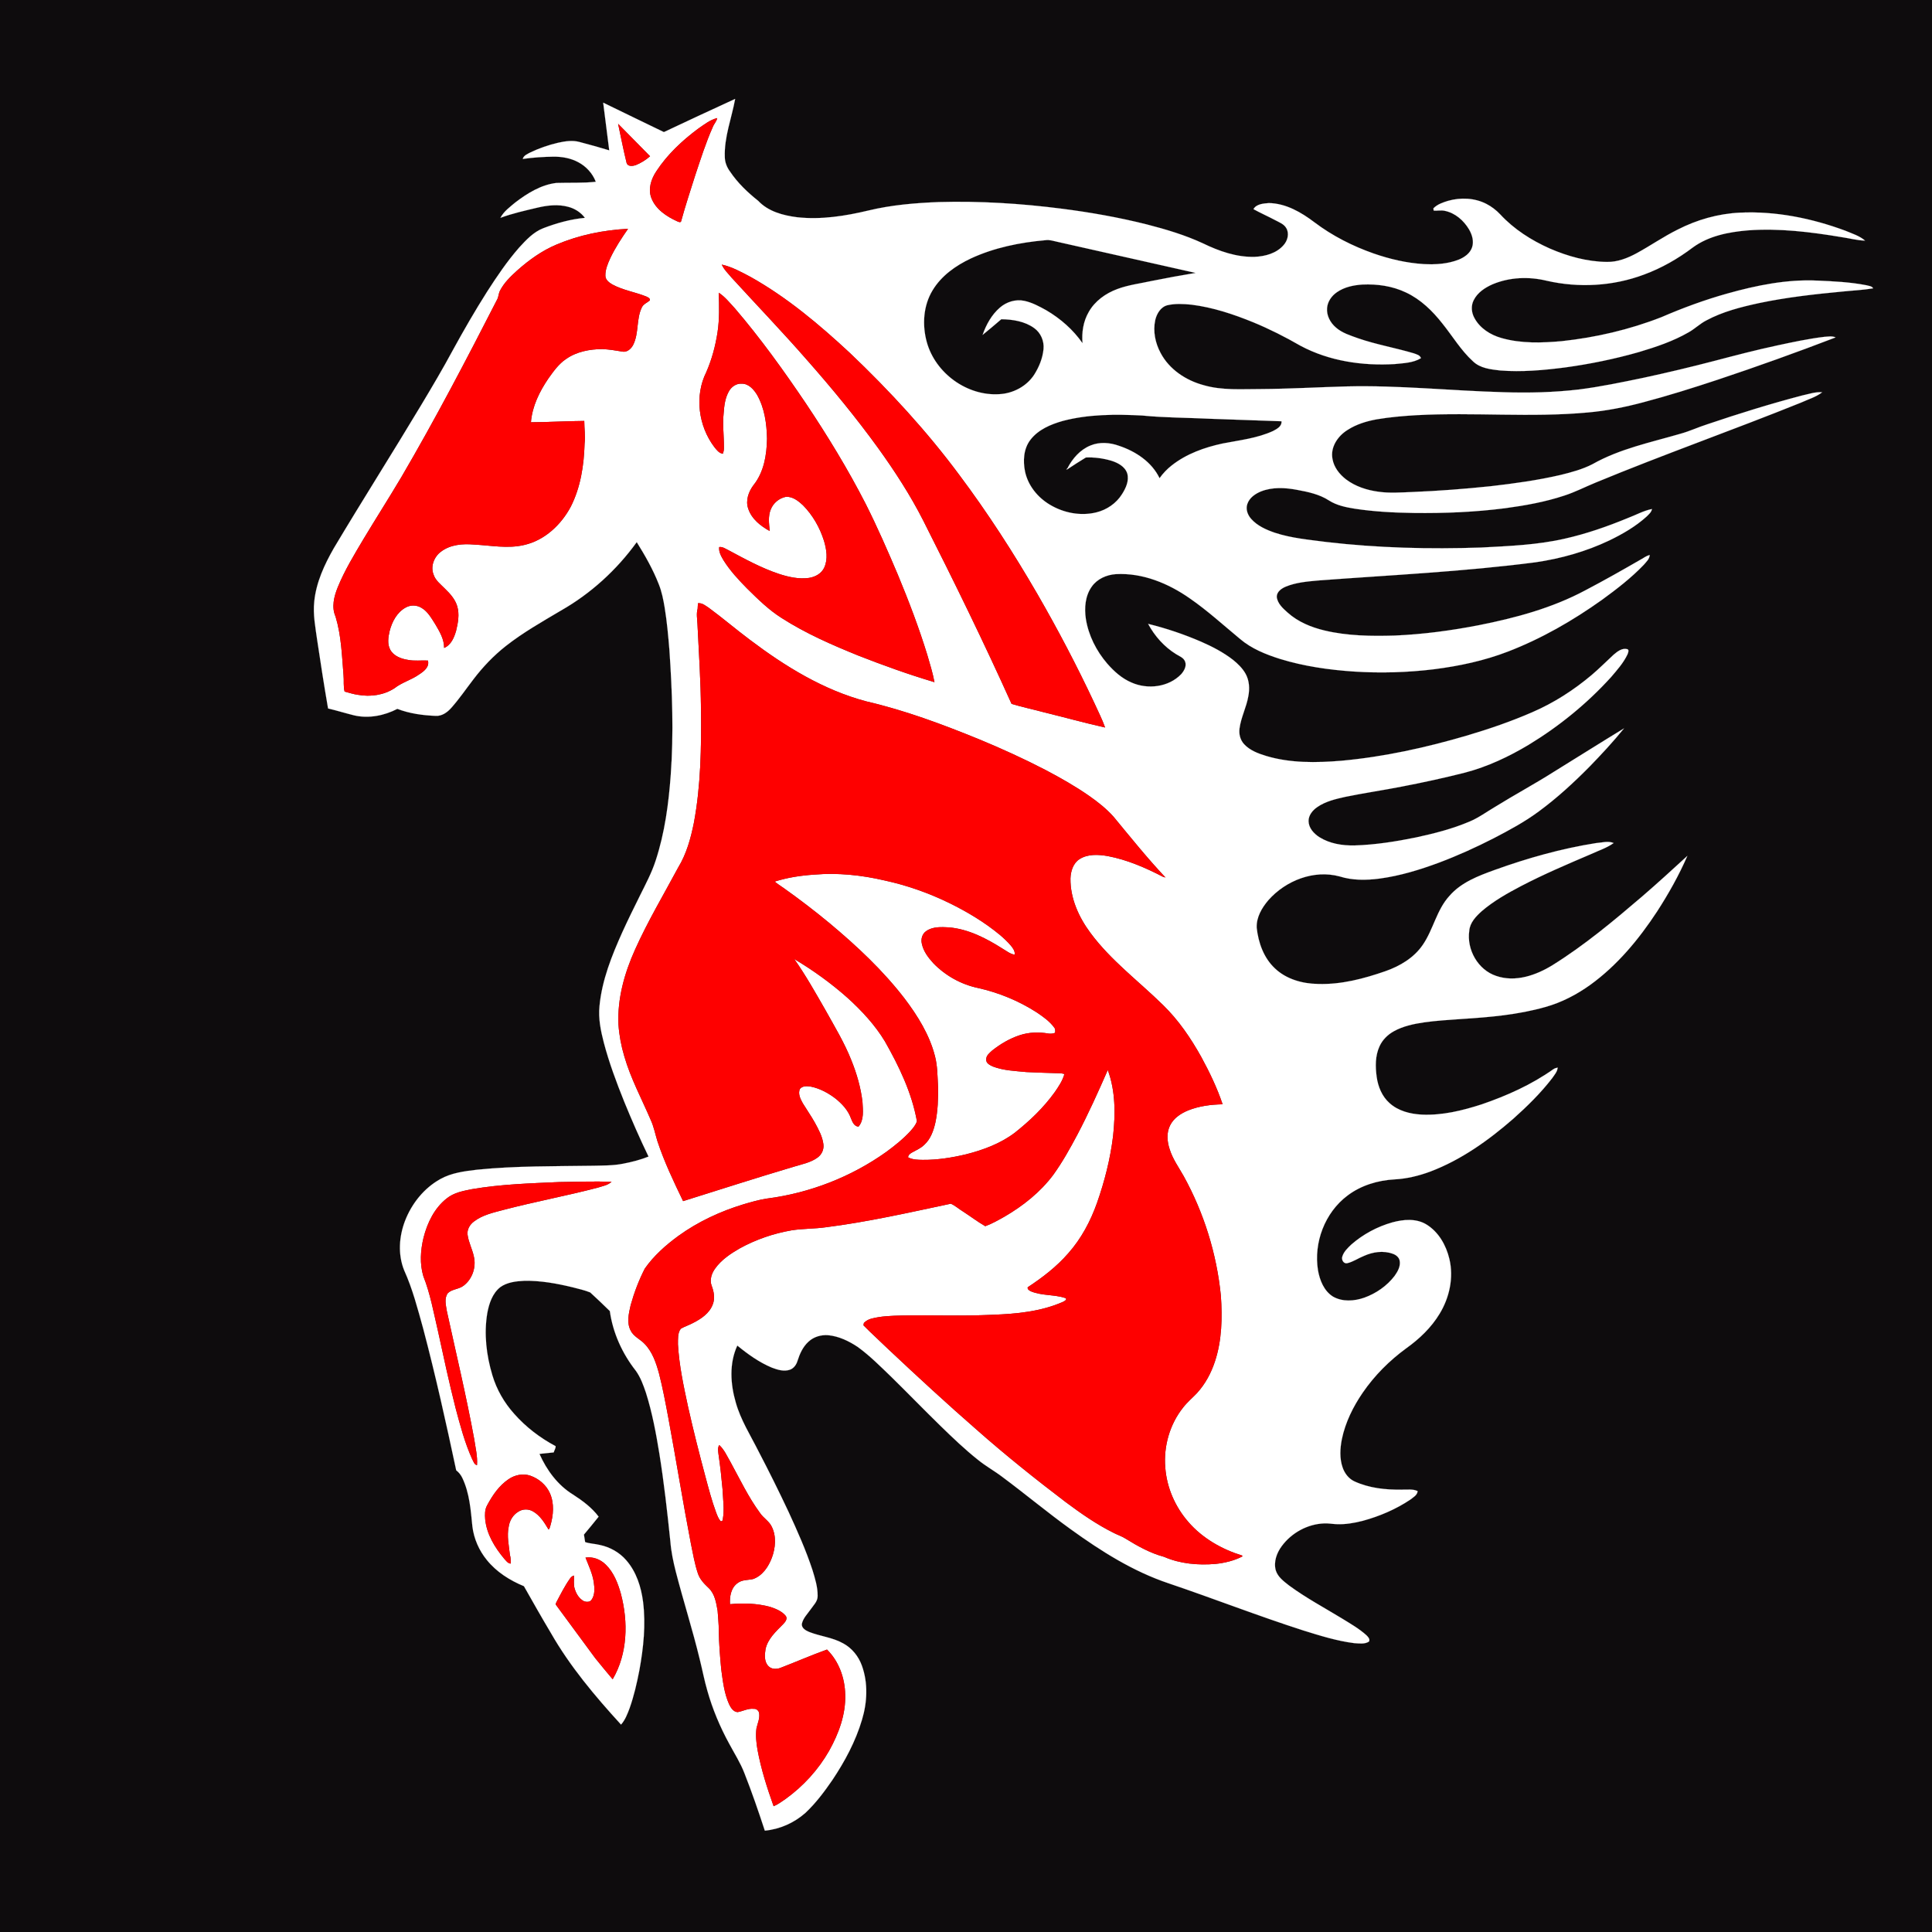 <?xml version="1.0" encoding="utf-8"?>
<!DOCTYPE svg PUBLIC "-//W3C//DTD SVG 1.1//EN" "http://www.w3.org/Graphics/SVG/1.1/DTD/svg11.dtd">
<svg version="1.1" id="Layer_1" xmlns="http://www.w3.org/2000/svg" xmlns:xlink="http://www.w3.org/1999/xlink" x="0px" y="0px"
	 viewBox="0 0 1920 1920" enable-background="new 0 0 1920 1920" xml:space="preserve">
<rect x="0" y="0" width="1920" height="1920" fill="#333333" stroke="none"/>
<rect fill="#0E0C0D" stroke="#0E0C0D" stroke-width="0.094" width="1920" height="1920"/>
<g id="_x23_ffffffff">
	<path fill="#FFFFFF" stroke="#FFFFFF" stroke-width="0.094" d="M659.76,131.27c23.58-11.05,47.13-22.18,70.83-32.98
		c-3.52,19.2-11.02,37.96-10.3,57.76c0.07,5.26,2.08,10.24,5.18,14.43c7.54,11.29,17.48,20.73,28.05,29.14
		c9.87,10.52,24.55,14.47,38.42,16.25c23.91,2.69,47.99-1.15,71.23-6.69c22.86-5.5,46.4-7.45,69.83-8.38
		c40.8-1.14,81.64,1.42,122.1,6.61c28.5,3.64,56.84,8.65,84.71,15.66c18.97,4.88,37.86,10.53,55.67,18.78
		c16.02,7.78,33.49,13.94,51.53,13.41c10.42-0.49,21.64-3.51,28.67-11.72c3.97-4.45,5.8-11.48,2.62-16.85
		c-2.39-4.15-7.13-5.79-11.12-7.96c-7.1-3.77-14.47-7.01-21.51-10.89c3-5.2,9.99-5.61,15.36-6.02
		c16.89,0.31,32.16,9.19,45.27,19.14c17.74,13.42,37.82,23.6,58.78,30.96c16.1,5.59,32.87,9.51,49.91,10.55
		c11.72,0.6,23.81-0.12,34.82-4.5c5.57-2.3,11.08-6.15,13.11-12.09c2.06-6,0.11-12.53-2.95-17.82
		c-5.27-8.9-13.75-16.39-24.08-18.53c-3.68-0.83-7.43,0.03-11.13-0.2c-0.07-0.57-0.2-1.69-0.27-2.26
		c3.88-4.02,9.38-5.86,14.59-7.48c12.49-3.52,26.42-2.96,38.08,3.05c5.15,2.64,9.79,6.23,13.76,10.45
		c13.65,14.74,30.91,25.75,49.19,33.88c17.93,7.78,37.22,13.15,56.88,13.34c10.47,0.19,20.45-3.74,29.51-8.66
		c13.77-7.5,26.68-16.52,40.76-23.48c19.1-9.77,40.2-15.79,61.67-16.82c35.76-1.72,71.53,5.55,104.96,17.95
		c6.68,2.84,13.97,5,19.56,9.82c-7.95-0.23-15.68-2.38-23.51-3.5c-30.64-5.12-61.8-8.98-92.9-6.69
		c-19.12,1.62-39.01,5.46-54.8,17.04c-14.79,11.19-31.07,20.5-48.49,26.9c-30.73,11.55-64.82,13.42-96.76,6.1
		c-17.63-4.27-36.73-3.57-53.56,3.48c-7.6,3.32-15.14,8.25-18.92,15.89c-2.83,5.52-2.28,12.28,0.69,17.62
		c5.46,10.29,15.95,16.9,26.93,19.99c19.41,5.55,39.93,4.9,59.84,3.12c33.87-3.64,67.39-11.44,99.13-23.85
		c21.28-9.2,43.08-17.23,65.42-23.48c29.07-8.15,59.17-14.29,89.52-12.87c16.33,0.69,32.76,1.49,48.85,4.63
		c2.26,0.7,5.27,0.7,6.6,3.05c-10.11,1.73-20.39,2.1-30.57,3.18c-27.72,2.62-55.45,5.72-82.73,11.45
		c-18.04,3.92-36.25,8.48-52.6,17.31c-6.25,3.22-11.27,8.26-17.38,11.69c-15.44,8.93-32.47,14.61-49.48,19.69
		c-24.13,6.89-48.77,11.94-73.62,15.32c-21.28,2.73-42.82,4.65-64.26,2.98c-9.39-1.07-19.81-2.15-26.95-9.03
		c-12.03-10.91-20.34-25.05-30.45-37.6c-9.85-12.54-21.62-24.08-36.23-30.89c-13.41-6.41-28.55-8.57-43.31-7.88
		c-8.82,0.6-17.91,2.47-25.28,7.6c-5.24,3.58-9.3,9.27-9.82,15.71c-0.69,7.44,3.2,14.65,8.75,19.4
		c6.26,5.52,14.43,7.94,22.13,10.74c18.1,6.25,37.04,9.48,55.36,14.94c2.63,1.02,6.12,1.7,7.06,4.79
		c-7.76,4.73-17.24,4.91-26.03,5.85c-31.96,1.92-65.13-2.93-93.61-18.16c-15.18-8.76-30.85-16.69-47.06-23.38
		c-19.71-8.04-40.15-14.84-61.36-17.49c-7.96-0.77-16.15-1.27-24,0.57c-6.65,1.77-10.53,8.43-12,14.73
		c-2.42,11.09-0.01,22.84,5.33,32.73c8.65,16.37,25.2,27.29,42.78,32c18.46,5.39,37.85,3.8,56.81,3.84
		c28.36-0.16,56.68-1.83,85.02-2.6c52.09-1.31,104,4.32,156.02,5.74c24.99,0.84,50.08,0.21,74.94-2.68
		c21.56-2.72,42.84-7.21,64.11-11.6c23.72-5.1,47.34-10.74,70.82-16.86c20.62-5.41,41.25-10.81,62.11-15.28
		c15.62-3.34,31.27-6.74,47.16-8.62c3.63-0.18,7.55-1.05,11,0.59c-38.72,14.86-77.76,28.89-117.1,41.99
		c-24.55,8.13-49.23,15.92-74.24,22.51c-17.97,4.79-36.28,8.43-54.82,10.07c-56.54,5.23-113.35-0.33-169.97,2.67
		c-13.36,0.77-26.71,1.92-39.91,4.15c-10.11,1.84-20.2,4.9-28.9,10.52c-9.67,5.94-17.35,17.13-15.02,28.9
		c1.42,8.28,6.92,15.24,13.44,20.26c9.31,7.06,20.77,10.75,32.25,12.29c11.03,1.58,22.19,0.7,33.27,0.29
		c26.16-1.05,52.28-3.04,78.32-5.78c23.32-2.67,46.64-5.89,69.53-11.21c10.78-2.66,21.65-5.57,31.58-10.68
		c27.06-15.32,57.85-21.62,87.42-30.23c9.12-2.5,17.69-6.56,26.7-9.42c31.13-10.53,62.53-20.31,94.33-28.64
		c6.51-1.37,13.04-3.76,19.78-3.16c-6.2,4.77-13.91,6.98-20.94,10.21c-67.76,27.33-136.72,51.59-204.23,79.54
		c-10.42,4.27-20.46,9.49-31.21,12.94c-18.97,6.28-38.72,9.82-58.47,12.48c-30.17,3.89-60.62,5.14-91.02,4.75
		c-19.68-0.3-39.4-1.29-58.86-4.28c-8.79-1.41-17.78-3.29-25.38-8.15c-9.48-6.15-20.72-8.52-31.66-10.53
		c-11.83-2.25-24.53-2.97-35.93,1.55c-5.77,2.37-11.54,6.36-13.57,12.55c-1.8,5.12,0.31,10.79,3.77,14.69
		c6.14,6.97,14.91,10.84,23.52,13.82c16.58,5.48,34.09,6.96,51.3,9.23c51.06,5.97,102.6,7.24,153.95,5.48
		c27.71-1.48,55.66-2.54,82.8-8.76c21.53-4.82,42.44-12.13,62.81-20.53c7.98-2.99,15.56-7.31,23.98-8.98
		c-0.53,3.17-3.18,5.31-5.32,7.47c-10.98,9.93-23.92,17.4-37.2,23.81c-23.05,10.95-47.88,17.95-73.1,21.63
		c-71.67,9.33-143.91,12.66-215.93,18.08c-10.88,1-22.03,1.9-32.24,6.07c-4.24,1.78-9.02,4.98-9.1,10.09
		c0.66,6.8,6.21,11.65,11,15.92c10.19,9.1,23.11,14.43,36.26,17.59c22.88,5.51,46.6,5.76,70,5.09
		c28.05-1.18,55.95-4.93,83.49-10.27c36.51-7.22,72.99-17.05,105.97-34.7c18.74-9.81,37.14-20.25,55.46-30.82
		c2.76-1.54,5.35-3.51,8.48-4.29c-0.17,4.09-3.55,6.9-5.98,9.84c-12.5,13.02-26.86,24.08-41.42,34.69
		c-29.01,20.68-60.17,38.61-93.47,51.44c-23.57,9.1-48.46,14.39-73.48,17.57c-26.55,3.24-53.41,3.99-80.1,2.25
		c-24.67-1.7-49.36-5.23-73.04-12.54c-14.18-4.5-28.41-10.2-39.82-20c-16.39-13.55-32.13-27.97-49.65-40.08
		c-21.39-15-47.07-25.62-73.6-24.15c-9.2,0.62-18.53,4.71-23.93,12.42c-6.58,9.19-7.5,21.2-5.87,32.08
		c2.61,16.48,10.46,31.9,21.3,44.49c6.76,7.74,14.66,14.82,24.24,18.83c16.09,7.08,36.88,4.54,49.27-8.44
		c2.93-3.36,5.64-8.15,3.77-12.66c-1.52-3.78-5.62-5.15-8.8-7.14c-11.8-7.27-21.33-17.96-27.87-30.13
		c17.96,4.4,35.56,10.36,52.54,17.68c11.17,4.89,22.12,10.55,31.78,18.06c4.79,3.85,9.32,8.24,12.39,13.63
		c3.85,6.77,4.31,14.98,2.84,22.51c-1.89,10.98-7.32,21.04-8.76,32.12c-0.74,5.52,0.72,11.43,4.58,15.56
		c5.69,6.16,13.84,9.21,21.68,11.63c24.25,7.31,49.97,6.9,74.96,4.84c42.42-3.87,84.21-13.1,125.04-25.1
		c21.97-6.53,43.72-13.97,64.74-23.15c21.42-9.25,41.26-22.01,59.07-37.04c7.52-6.37,14.44-13.4,21.69-20.07
		c3.69-3.13,8.31-6.89,13.48-5.59c2.27,0.62,0.95,3.5,0.43,5.04c-4,8.57-10.41,15.7-16.49,22.83
		c-23.8,26.23-51.56,48.83-81.82,67.2c-19.74,11.83-40.81,21.73-63.11,27.61c-20.82,5.3-41.82,9.85-62.91,13.91
		c-18.68,3.66-37.53,6.39-56.17,10.21c-9.68,2.17-19.71,4.46-27.97,10.23c-4.56,3.16-8.62,8.01-8.58,13.85
		c0.1,6.88,5.19,12.42,10.68,15.96c10.35,6.53,22.93,8.51,35,8.29c20.46-0.64,40.77-3.83,60.81-7.91
		c18.16-3.91,36.31-8.51,53.45-15.8c9.13-3.79,17.09-9.75,25.58-14.72c19.38-12.03,39.51-22.82,58.76-35.07
		c23.09-14.25,46.03-28.73,69.2-42.84c-10.82,13.34-22.52,25.95-34.5,38.25c-15.66,15.82-32.1,30.96-50.06,44.16
		c-14.07,10.47-29.57,18.77-45.1,26.84c-17.57,8.99-35.59,17.15-54.07,24.1c-19.16,7.12-38.86,13.18-59.17,15.89
		c-13.22,1.73-26.94,1.91-39.77-2.16c-25.54-6.88-53.46,4.1-70.63,23.48c-6.57,7.62-12.18,17.16-11.73,27.55
		c1.61,14.79,6.95,29.89,18.01,40.29c11.41,10.94,27.63,15.38,43.12,15.58c22.93,0.71,45.43-5.25,66.91-12.72
		c14.42-5.08,28.36-13.32,37.07-26.21c10.49-15.25,13.7-34.64,26.4-48.52c11.65-13.51,28.79-19.97,45.12-25.88
		c32.62-11.75,66.19-21.22,100.48-26.64c5.81-0.41,12.01-2.43,17.64-0.08c-6.9,4.96-15.14,7.53-22.79,11.1
		c-23.34,9.98-46.74,19.91-69.26,31.67c-13.6,7.14-27.13,14.75-38.87,24.77c-5.77,5.22-11.91,11.4-12.57,19.6
		c-2.74,18.76,8.6,38.96,26.87,44.96c19.02,6.56,39.53-0.67,55.9-10.75c31.81-19.81,60.64-43.95,89.06-68.26
		c15.23-13.14,30.08-26.71,44.9-40.3c-8.35,19.21-18.67,37.55-30.03,55.14c-18.06,27.52-39.45,53.43-66.26,72.85
		c-13.58,9.78-28.67,17.64-44.82,22.15c-26.93,7.67-54.97,10.12-82.81,11.88c-12.65,0.93-25.33,1.61-37.89,3.41
		c-10.35,1.55-20.85,3.74-30.06,8.92c-6.05,3.39-11.21,8.53-14.07,14.9c-4.3,9.39-4.21,20.08-2.84,30.12
		c1.31,9.76,5.25,19.55,12.74,26.22c8.69,7.93,20.7,10.94,32.2,11.51c20.27,0.93,40.27-4,59.43-10.18
		c25.05-8.59,49.55-19.56,71.22-34.92c1.28-0.9,2.8-1.31,4.32-1.65c-0.3,4.1-3.25,7.26-5.45,10.52
		c-11.39,14.8-24.79,27.93-38.69,40.35c-24.63,21.47-51.78,40.86-82.53,52.49c-11.32,4.2-23.19,7.09-35.27,7.73
		c-16.7,0.9-33.49,5.91-46.92,16.09c-22.49,16.84-33.82,46.76-29.34,74.33c1.77,9.93,5.96,20.45,14.85,26.05
		c9.41,5.43,21.12,4.61,31.08,1.16c11.83-4.24,22.64-11.73,30.28-21.76c3.05-4.3,6.01-9.5,5.01-14.96
		c-0.64-3.56-3.8-5.97-7.05-7.03c-9.3-3.34-19.67-1.8-28.52,2.2c-5.55,2.19-10.56,5.78-16.4,7.19
		c-3.63,1-6.1-3.31-5.1-6.4c1.42-4.95,5.36-8.6,8.95-12.06c11.74-10.28,25.87-17.85,40.88-22.08
		c10.92-2.96,23.47-4.09,33.58,1.97c12.24,7.39,19.78,20.72,23.01,34.35c4.42,18.52,0.12,38.37-9.68,54.47
		c-8.27,13.72-20.07,24.98-33.03,34.24c-16.77,12.23-31.68,27.11-43.43,44.26c-9.55,13.93-17.2,29.41-20.67,46.02
		c-1.85,9.32-2.44,19.27,0.75,28.38c2.02,5.79,6.02,11.08,11.68,13.7c14.64,6.74,31.04,8.51,47.01,8.21
		c5.27,0.2,10.88-0.87,15.85,1.46c-0.35,4.13-4.49,6.21-7.39,8.54c-14.42,9.61-30.59,16.5-47.29,21.03
		c-8.55,2.19-17.37,3.69-26.21,3.26c-3.99-0.18-7.95-0.91-11.94-0.73c-16.57,0.57-32.52,9.35-42.29,22.66
		c-4.98,6.76-8.16,15.52-5.91,23.92c2.04,6.79,8.14,11.09,13.44,15.29c16.6,12.16,34.78,21.91,52.34,32.59
		c8.37,5.17,17.04,10.09,24.39,16.73c1.54,1.55,3.9,3.94,2.46,6.27c-4.25,2.73-9.7,1.83-14.47,1.55
		c-17.26-2.16-33.95-7.4-50.5-12.55c-45.1-14.47-89.23-31.74-134.08-46.91c-35.39-11.83-67.22-32.02-97.29-53.73
		c-23.11-16.64-44.98-34.92-67.83-51.91c-7.81-5.98-16.48-10.72-24.13-16.92c-13.19-10.45-25.34-22.12-37.4-33.83
		c-16.51-16.08-32.53-32.66-48.99-48.79c-10.7-10.3-21.21-20.92-33.25-29.68c-8.82-5.89-18.75-10.7-29.43-11.74
		c-7.04-0.57-14.45,1.57-19.64,6.48c-5.54,5.03-8.7,12.04-10.9,19.06c-1.12,3.74-3.58,7.28-7.35,8.7
		c-6.02,2.19-12.49,0.13-18.2-2.04c-12.57-5.27-23.76-13.31-34.25-21.9c-8.18,17.67-6.91,38.23-1.56,56.53
		c4.84,17.35,14.63,32.64,22.64,48.61c10.36,19.8,20.29,39.83,29.8,60.05c8.74,18.99,17.3,38.14,23.84,58.02
		c2.53,8.32,5.2,16.83,5.1,25.61c0.12,5.42-4.17,9.26-6.99,13.42c-3.21,4.58-7.57,8.79-8.72,14.47
		c-0.33,4.2,3.99,6.53,7.32,7.94c11.04,4.36,23.27,5.4,33.73,11.32c8.76,4.67,15.3,12.86,18.64,22.15
		c6.25,17.27,5.35,36.42,0.09,53.82c-6.36,21.43-17.05,41.35-29.44,59.86c-7.94,11.57-16.44,22.9-26.69,32.56
		c-11.15,9.92-25.5,16.35-40.4,17.72c-6.31-19.2-12.87-38.35-20.29-57.15c-3.92-10.2-9.85-19.42-14.98-29.02
		c-9.21-16.79-16.68-34.56-21.87-53c-3.02-10.4-5-21.05-7.64-31.54c-7.04-29.11-16.21-57.65-23.68-86.65
		c-2.5-9.83-4.6-19.79-5.4-29.91c-3.02-29.23-6.29-58.44-10.95-87.46c-3.32-20.41-7.12-40.82-13.37-60.56
		c-2.57-7.58-5.35-15.26-10.07-21.8c-13.44-17.1-22.77-37.68-25.78-59.26c-6.39-6.27-12.88-12.45-19.48-18.5
		c-5.58-2.32-11.58-3.53-17.41-5.11c-15.76-3.8-31.9-6.8-48.17-6.47c-8.22,0.4-17.01,1.38-23.87,6.34
		c-7.82,6.21-11.12,16.28-12.88,25.76c-3.46,20.59-0.92,41.87,5.05,61.77c4.25,14.23,11.8,27.36,21.72,38.38
		c11.58,13.12,25.71,23.9,41.15,32.1c0.18,2.03-1.35,4.15-1.91,6.2c-4.72,0.52-9.44,0.97-14.16,1.47
		c7.18,16.16,18.21,31.2,33.49,40.51c9.37,6.08,18.57,12.86,25.32,21.89c-4.75,6.03-9.71,11.9-14.61,17.81
		c0.34,2.47,0.75,4.96,1.2,7.45c4.71,1.6,9.76,1.66,14.58,2.85c10.1,2.11,19.57,7.39,26.31,15.24
		c10,11.46,14.79,26.52,16.68,41.39c2.81,22.66,0.38,45.61-3.69,67.96c-2.47,12.76-5.38,25.49-9.74,37.77
		c-2.15,5.67-4.35,11.53-8.45,16.13c-25.85-28.27-50.75-57.84-69.81-91.21c-9.14-15.3-17.9-30.83-26.69-46.32
		c-14.01-5.78-27.33-14.15-36.91-26.1c-7.69-9.44-12.76-21.01-14.28-33.1c-1.64-16.4-2.82-33.44-10.08-48.51
		c-1.41-2.92-3.45-5.48-6.02-7.45c-10.02-47.04-20.44-94.02-32.73-140.53c-5.47-19.69-10.56-39.63-19.02-58.3
		c-6.29-15.62-5.08-33.46,0.86-48.99c6.63-17.24,18.9-32.63,35.17-41.63c11.11-6.21,23.99-7.78,36.43-9.27
		c38.5-3.89,77.25-3.35,115.89-3.95c9.73-0.25,19.56-0.06,29.15-2c8.64-1.64,17.21-3.83,25.39-7.1
		c-8.65-17.88-16.62-36.08-24.13-54.47c-7.77-19.31-15.08-38.85-20.37-59c-3.03-11.73-5.49-23.85-4.25-36.02
		c2.42-25.78,12.2-50.11,22.71-73.53c5.56-12.2,11.49-24.22,17.45-36.22c5.69-11.49,11.8-22.85,15.73-35.1
		c9.02-27.52,12.84-56.43,14.94-85.2c3.01-41.25,1.47-82.66-1.34-123.87c-1.15-14.07-2.42-28.15-4.7-42.09
		c-1.31-7.9-2.86-15.82-5.84-23.27c-5.74-14.72-13.59-28.5-21.94-41.87c-19.93,27.6-45.65,51.09-75.26,67.95
		c-18.62,11.06-37.58,21.75-54.66,35.15c-12.29,9.63-23.13,21.02-32.55,33.44c-7.23,9.4-13.92,19.25-21.81,28.12
		c-3.94,4.46-9.29,8.36-15.55,7.99c-12.91-0.51-25.97-2.29-38.08-6.95c-13.05,6.75-28.45,9.81-42.92,6.46
		c-8.68-2.15-17.23-4.81-25.92-6.87c-3.92-22.62-7.43-45.31-10.82-68.01c-1.73-12.63-4.28-25.35-2.9-38.14
		c1.87-19.04,10.07-36.72,19.46-53.13c28.55-47.86,58.46-94.89,87.11-142.7c10.72-17.89,21.36-35.85,31.24-54.22
		c10.74-19.59,21.9-38.96,33.87-57.83c9.81-15.24,19.98-30.34,31.95-43.99c6.88-7.51,14.14-15.38,23.85-19.17
		c13.33-5.13,27.24-9.02,41.51-10.34c-4.09-5.49-10.09-9.33-16.7-11.02c-10.01-2.71-20.58-1.49-30.53,0.86
		c-12.36,2.94-24.81,5.69-36.74,10.1c3.34-6.39,9.39-10.71,14.79-15.26c12.03-9.15,25.59-17.62,40.92-19.39
		c13.01-0.42,26.09,0.28,39.06-1.15c-3.14-8.32-9.52-15.27-17.35-19.43c-7.54-4.09-16.22-5.62-24.72-5.54
		c-10.21,0.15-20.41,0.79-30.51,2.26c0.91-3.47,4.5-4.76,7.32-6.34c8.91-4.3,18.34-7.55,27.99-9.78c6.89-1.5,14.2-2.62,21.12-0.7
		c9.88,2.62,19.74,5.3,29.51,8.31c-1.93-15.81-4.05-31.59-6.01-47.39C619.58,111.73,639.6,121.63,659.76,131.27 M693.91,127.87
		c-15.9,11.81-30.67,25.62-41.57,42.27c-5.16,7.69-8.52,17.68-4.95,26.72c4.34,11.21,15.1,18.27,25.62,23.05
		c1.15,0.33,3.01,1.63,3.82,0.1c4.18-15.38,9.22-30.51,14.01-45.71c5.4-16.13,10.51-32.42,17.45-47.98
		c1.17-3.15,3.76-5.63,4.46-8.95C705.64,119.08,699.84,123.85,693.91,127.87 M614.32,123.15c2.76,12.96,5.27,25.99,8.46,38.85
		c1.19,3.6,5.73,3.07,8.62,2.21c5.33-2.1,10.29-5.15,14.58-8.94C635.41,144.59,624.9,133.83,614.32,123.15 M553.11,243.06
		c-14.59,6.11-27.56,15.47-39.31,25.95c-6.46,5.84-12.88,12.08-16.89,19.92c-1.48,2.82-1.31,6.19-2.93,8.95
		c-30.4,59.39-61.3,118.57-95.01,176.16c-12.32,20.75-25.32,41.09-37.75,61.77c-9.22,15.54-18.71,31.05-25.54,47.83
		c-3.67,9.1-6.4,19.69-2.18,29.1c5.73,18.86,6.33,38.76,7.92,58.26c0.58,5.39-0.34,10.98,1.08,16.25c4.45,1.16,8.83,2.66,13.42,3.24
		c12.23,2.18,25.5,0.32,36.02-6.51c7.39-5.82,16.76-8.26,24.43-13.67c4.67-3.04,10.62-7.41,8.87-13.82
		c-6.58-0.34-13.24,0.65-19.77-0.66c-6.74-1.05-14.14-3.71-17.62-10.02c-3.18-5.73-2.08-12.57-0.68-18.65
		c2.36-9.27,7.33-18.72,16.01-23.44c4.84-2.76,11.04-2.59,15.76,0.35c6.31,3.71,9.86,10.37,13.7,16.33
		c4.23,7.19,8.84,14.84,8.75,23.47c6.9-2.89,9.94-10.37,11.86-17.06c1.92-7.91,3.48-16.39,1.08-24.37c-2.08-7-7.14-12.54-12.28-17.5
		c-4.17-4.29-9.39-8.08-11.26-14.04c-3.18-8.16,0.6-17.65,7.44-22.69c9.24-7.06,21.59-8.07,32.8-7.06
		c16.66,0.81,33.57,4.36,50.1,0.36c20.23-4.65,36.54-20.08,46.09-38.04c9.78-19.3,13.11-41.19,13.7-62.62
		c0.94-7.49-0.33-14.98-0.31-22.48c-17.68,0.09-35.33,1.24-53.02,1.3c1.25-15.93,8.57-30.69,17.46-43.7
		c5-6.98,10.08-14.23,17.31-19.11c10.58-7.51,23.84-9.96,36.59-9.99c6.46,0.38,12.87,1.34,19.24,2.45c4.82,1.19,9.14-2.77,11.12-6.8
		c5.68-11.53,2.9-25.29,8.41-36.85c1.49-3.45,5.16-4.77,7.89-6.98c0.85-2.3-1.82-3.17-3.38-3.99
		c-11.11-4.44-23.23-6.25-33.82-12.01c-3.18-1.91-6.78-4.6-6.83-8.68c-0.12-6.13,2.35-11.93,4.85-17.41
		c4.86-10.31,11.17-19.84,17.65-29.19C599.81,228.66,575.54,233.56,553.11,243.06 M964.79,256.86
		c-15.03,7.08-29.35,17.2-38.03,31.68c-9.3,15.3-10.43,34.54-5.71,51.55c8.55,30.78,39.92,53.64,71.9,51.65
		c13.68-0.67,27.11-7.65,34.71-19.19c4.91-7.7,8.53-16.45,9.39-25.61c0.79-7.97-2.73-16.24-9.3-20.91
		c-9.37-6.79-21.36-8.63-32.68-8.79c-6.12,5.26-12.28,10.48-18.56,15.56c3.55-10.14,8.95-19.98,17.16-27.08
		c6.58-5.73,15.71-8.58,24.34-6.71c7.79,1.66,14.89,5.55,21.81,9.37c14.06,8.27,26.67,19.28,35.99,32.73
		c-0.93-10.68,0.74-21.78,6.21-31.12c6.11-10.85,16.79-18.44,28.31-22.71c11.14-4.18,23.05-5.57,34.61-8.13
		c14.38-2.9,28.81-5.51,43.28-7.91c-45.77-10.26-91.51-20.61-137.26-30.9c-3.94-0.79-7.85-2.29-11.91-1.66
		C1013.6,240.93,988.07,246.05,964.79,256.86 M717.35,262.98c2.24,5.02,6.34,8.8,9.78,12.98c25,27.34,50.69,54.07,75.06,81.99
		c24.77,28.08,48.59,57.03,70.56,87.37c16.57,23.02,32.07,46.91,44.92,72.23c30.38,60.07,60.01,120.55,87.64,181.93
		c10.41,3.16,21.11,5.38,31.63,8.22c20.43,5.01,40.73,10.63,61.24,15.24c-2.95-8.42-7.15-16.35-10.76-24.5
		c-17.3-36.88-36.24-72.98-56.61-108.24c-23.67-40.83-49.3-80.56-77.6-118.33c-32.3-43.49-69.11-83.44-108.3-120.77
		c-30.46-28.33-62.59-55.43-99-75.85C736.76,270.43,727.51,265.26,717.35,262.98 M714.31,290.98c0.41,13.02,0.79,26.11-1.17,39.04
		c-2.07,13.66-5.67,27.12-11.2,39.8c-11.85,23.64-7.84,53.45,7.9,74.33c2.28,2.8,4.68,6.23,8.56,6.74c0.6-1.9,1.08-3.85,1.01-5.85
		c0.08-11.62-1.53-23.26-0.25-34.86c0.52-7.44,1.54-15.16,5.4-21.69c2.52-4.36,7.3-7.54,12.46-7.23
		c7.02-0.12,12.16,5.75,15.48,11.28c7.39,13.16,9.5,28.56,9.79,43.45c-0.27,16.05-3.04,33.14-13.34,46.02
		c-4.99,6.56-8.18,15.41-5.32,23.53c3.31,10.15,12.29,17.17,21.31,22.15c-0.74-7.12-1.81-14.7,1.04-21.51
		c2.49-6.33,8.39-11.19,15.05-12.49c6.68-0.41,12.34,4.07,16.96,8.38c9.7,9.84,16.78,22.19,20.9,35.35
		c2.53,8.56,4.15,18.22,0.27,26.64c-2.69,5.97-8.99,9.36-15.23,10.31c-10.12,1.39-20.28-0.88-29.86-4.01
		c-17.64-5.86-33.95-14.9-50.28-23.62c-2.87-1.35-5.69-3.54-9.05-3.04c-0.55,4.84,2.05,9.22,4.41,13.23
		c6.48,10.28,14.8,19.23,23.28,27.86c10.76,10.6,21.6,21.32,34.44,29.4c23.89,15.33,50.03,26.72,76.28,37.35
		c24.81,9.73,49.93,18.74,75.48,26.35c-1.74-9.16-4.49-18.08-7.11-27.01c-8.29-26.99-18.36-53.39-29.17-79.46
		c-10.06-23.77-20.39-47.45-32-70.51c-17.67-34.53-37.92-67.68-59.46-99.91c-22.07-32.7-45.13-64.82-70.82-94.79
		C725.07,300.89,720.51,294.98,714.31,290.98 M1056.08,418.32c-11.94,3.42-24.27,8.56-32.05,18.71
		c-6.86,8.86-7.55,20.93-5.38,31.55c2.94,14,12.65,25.89,24.83,33.07c13.63,8.14,30.44,11.39,45.98,7.58
		c10.44-2.54,19.97-9.04,25.65-18.23c3.82-6,7.17-13.3,5.14-20.53c-2.29-6.97-9.41-10.64-15.98-12.68
		c-8.14-2.37-16.71-3.55-25.17-3.14c-6.24,3.75-12.33,7.75-18.41,11.74c-0.25,0.03-0.75,0.08-1,0.1l1.13-1.11
		c4.96-9.67,12.6-18.46,22.85-22.62c9-3.77,19.29-3,28.32,0.27c16.58,5.5,32.6,16.04,40.35,32.19
		c3.45-4.81,7.52-9.14,12.21-12.76c14.61-11.48,32.54-17.86,50.54-21.72c16.87-3.29,34.33-5.16,50.11-12.43
		c3.76-1.99,8.86-4.63,8.34-9.67c-23.52-0.87-47.04-1.72-70.56-2.47c-22.63-1.12-45.31-1.01-67.86-3.24
		C1108.73,411.54,1081.8,411.55,1056.08,418.32 M693.63,599.53c-0.14,1.82-0.22,3.63-0.3,5.46c-1.39,4.82-0.45,9.97-0.18,14.91
		c1.39,28.35,3.27,56.68,3.5,85.07c0.42,37.73-0.1,75.73-7.08,112.93c-3.1,15.3-7.31,30.68-15.51,44.12
		c-14.54,27.12-30.33,53.64-42.95,81.75c-10.47,23.26-17.62,48.58-16.47,74.28c0.74,10.77,2.73,21.44,5.84,31.77
		c6.36,22.07,17.35,42.35,26.34,63.38c3.03,6.63,4.36,13.83,6.51,20.76c6.78,20.58,16.13,40.18,25.54,59.66
		c36.87-11.54,73.65-23.42,110.69-34.39c7.83-2.37,16.19-3.98,22.92-8.9c4.14-2.94,6.47-8.15,5.77-13.19
		c-0.98-7.85-4.9-14.89-8.63-21.71c-3.66-6.53-7.97-12.64-11.85-19.01c-2.35-4.23-4.98-9.39-2.89-14.21
		c2.61-3.37,7.42-2.93,11.17-2.33c8.67,1.81,16.67,6.11,23.73,11.38c6.79,5.33,13.02,11.91,15.95,20.2
		c1.39,3.39,3.14,7.94,7.45,8.14c5.71-6.76,4.28-16.41,3.9-24.58c-1.66-14.23-5.71-28.08-11.05-41.33
		c-6.9-17.47-16.69-33.56-25.78-49.93c-9.87-17.19-19.59-34.53-31.01-50.75c18.83,11.2,36.69,24.07,53.08,38.63
		c14.09,12.8,27.25,26.89,37.12,43.25c14.07,24.81,26.74,51.05,31.82,79.33c-1.13,3.78-3.79,6.8-6.33,9.73
		c-7.23,7.89-15.61,14.62-24.24,20.92c-34.85,24.86-75.98,40.79-118.42,46.28c-7.98,1.15-15.73,3.48-23.46,5.72
		c-22.98,7.01-45.11,17.27-64.61,31.39c-12.55,9.17-24.42,19.67-33.37,32.46c-5.93,11.58-10.58,23.85-14.07,36.39
		c-1.85,8.18-4.13,17.37,0.05,25.25c2.9,5.94,9.44,8.47,13.78,13.12c7.85,8.02,11.51,19.03,14.41,29.62
		c3.73,14.51,6.45,29.26,9.22,43.98c7.75,41.62,14.39,83.44,22.42,125.01c2.06,9.84,3.69,19.84,6.89,29.4
		c1.94,6.07,6.51,10.67,11.04,14.93c5.93,5.89,7.24,14.51,8.62,22.37c0.41,6.42,1.17,12.83,1.15,19.27
		c0.2,13.04,1.2,26.05,2.47,39.03c1.59,11.65,2.91,23.62,7.76,34.47c1.63,3.48,4.18,7.63,8.45,7.89
		c5.37-0.91,10.41-3.9,16.04-3.26c2.76-0.27,5.3,2.05,5.45,4.79c0.65,5.04-1.6,9.73-2.7,14.53
		c-0.98,7.18-0.19,14.5,1.06,21.61c3.53,19.07,9.45,37.6,15.96,55.84c4.34-1.74,8.06-4.65,11.91-7.24
		c17.51-12.66,32.46-28.97,43.17-47.76c9.51-17.04,16.7-36.17,16-55.96c-0.28-16.33-6.28-33.1-18.07-44.64
		c-15.74,5.66-31.1,12.41-46.72,18.39c-3.82,1.24-8.62,1.19-11.51-1.95c-4.32-4.42-3.77-11.24-2.87-16.84
		c2.2-10.33,10.34-17.62,17.44-24.81c1.96-2.08,4.65-5.14,2.79-8.09c-3.84-4.8-9.87-7.22-15.54-9.09
		c-12.97-3.57-26.65-3.93-39.98-2.7c-0.52-7.64,0.97-16.58,7.76-21.19c4.41-3.34,10.16-2.68,15.25-3.89
		c9.31-3.3,15.21-12.22,18.57-21.07c3.64-9.84,4.68-21.32-0.13-30.95c-2.63-5.49-8.24-8.56-11.6-13.52
		c-11.58-15.72-19.96-33.46-29.31-50.54c-3.44-5.83-6.13-12.36-11.22-17c-1.84,3.01-0.96,6.6-0.58,9.89
		c1.64,11.28,2.89,22.62,3.9,33.98c0.43,9.98,2.03,20.08,0.23,30.03c-0.07,1.37-0.8,1.97-2.17,1.8
		c-2.18-2.48-3.32-5.63-4.49-8.65c-4.38-11.82-7.53-24.05-10.8-36.21c-6.13-22.9-11.96-45.88-17.13-69.01
		c-4.4-20.47-8.86-41.05-10.02-62c0.11-5.17-0.47-11.12,2.82-15.47c3.85-2.28,8.22-3.56,12.15-5.72
		c8.04-4.06,16.36-9.61,19.62-18.43c2.39-6.01,1.16-12.68-1.09-18.52c-2.2-5.86-0.06-12.32,3.46-17.17
		c6.16-8.62,15.15-14.65,24.2-19.88c16.14-8.94,33.84-15.01,52-18.13c11.26-1.74,22.72-1.41,34.01-3.03
		c41.77-5.3,82.91-14.67,124.04-23.39c4.43,1.95,8.16,5.37,12.33,7.89c7.34,4.74,14.35,10.12,21.91,14.46
		c6.65-2.4,12.88-6.01,19.06-9.46c18.47-10.74,35.6-24.34,48.46-41.52c9.12-12.66,16.73-26.34,24.03-40.11
		c11.01-20.93,20.71-42.52,30.19-64.18c7.8,20.93,7.67,43.83,5.3,65.75c-2.74,22.59-8.37,44.77-15.91,66.23
		c-6.47,18.3-15.75,35.81-28.72,50.36c-11.51,13.29-25.61,24.04-40.21,33.68c-0.49,2.09,1.61,3.15,3.16,3.98
		c10.95,4.53,23.31,3,34.45,6.73c1.85,1.5-1.07,3.05-2.3,3.68c-22.15,9.85-46.7,12.12-70.66,12.97
		c-29.99,1.47-60.03,0.11-90.04,0.72c-10.02,0.28-20.18,0.53-29.94,3.1c-2.83,0.69-5.39,2.18-7.46,4.23
		c-0.11,0.58-0.34,1.76-0.45,2.34c8.22,8.39,16.99,16.21,25.4,24.41c28.88,27.15,58.03,54.02,87.91,80.06
		c28.27,24.92,57.72,48.47,87.72,71.26c15.23,11.35,30.89,22.29,47.96,30.72c3.83,1.96,7.99,3.29,11.64,5.64
		c11.97,7.38,24.42,14.35,38.1,17.99c16,6.99,33.86,8.49,51.11,7.05c9.2-0.98,18.37-3.17,26.63-7.42
		c-0.04-0.21-0.12-0.62-0.16-0.83c-20.21-6.23-39.37-17.13-53.33-33.23c-13.21-15.04-21.68-34.35-23.1-54.37
		c-1.76-21.12,4.49-42.95,17.74-59.56c4.04-5.27,9.18-9.52,13.73-14.32c8.27-9.01,14.15-20.02,17.93-31.59
		c6.92-20.94,7.36-43.32,5.86-65.12c-4.12-41.62-16.81-82.41-37.02-119.01c-4.91-8.69-10.86-16.92-13.85-26.54
		c-2.63-7.76-3.39-16.77,0.61-24.21c3.61-6.98,10.53-11.5,17.6-14.44c10.89-4.38,22.71-5.92,34.37-6.13
		c-5.47-16.34-13.01-31.96-21.24-47.08c-10.36-18.61-22.51-36.44-37.8-51.37c-24.23-23.85-52.05-44.38-72.38-71.96
		c-11.56-15.56-20.02-34.31-19.78-54c0.28-7.22,2.62-15.11,9.02-19.23c8.31-5.3,18.79-4.63,28.11-3.04
		c19.33,3.66,37.56,11.61,54.95,20.61c0.57,0.16,1.72,0.49,2.29,0.65c-18.16-19.29-34.75-40-51.62-60.41
		c-7.13-7.95-15.56-14.61-24.29-20.7c-13.79-9.6-28.45-17.89-43.31-25.71c-21.41-11.1-43.38-21.11-65.66-30.33
		c-36.53-14.93-73.67-28.8-112.17-37.74C818.35,685.84,780.12,662.22,745.16,635.82c-13.72-10.24-26.71-21.4-40.5-31.54
		C701.31,602.12,697.91,599.01,693.63,599.53 M469.16,1181.79c-8.76,1.73-18.07,3.42-25.18,9.21
		c-12.22,9.57-19.3,24.22-23.04,38.99c-3.01,12.47-3.94,25.86-0.19,38.28c6.95,17.5,10.21,36.14,14.51,54.4
		c5.57,25.63,11.08,51.29,17.54,76.72c4.57,17.08,9.08,34.32,16.4,50.48c1.29,2.21,1.93,5.46,4.8,6.16
		c0.68-8.78-1.57-17.46-2.81-26.09c-7.82-42.59-17.91-84.7-27.16-126.99c-0.92-5.86-2.82-12.71,1.03-17.92
		c4.36-4.12,11.14-3.74,15.81-7.51c8.48-6.46,12.45-18.2,10.06-28.55c-1.51-7.47-5.33-14.31-6.3-21.9
		c-0.68-5.19,2.26-10.18,6.34-13.17c8.53-6.57,19.3-8.86,29.48-11.59c30.96-8.1,62.47-13.93,93.43-22.03
		c4.73-1.55,10.04-2.34,13.82-5.83c-17.22-0.57-34.47,0.07-51.7,0.28C526.99,1176.02,497.84,1176.87,469.16,1181.79
		 M505.31,1470.13c-9.38,6.34-15.89,15.98-21.16,25.82c-2.41,4.24-2.32,9.33-1.93,14.05c1.49,14.7,9.5,27.79,18.79,38.9
		c1.87,1.96,3.5,4.68,6.49,4.96c0.07-2.87,0.1-5.77-0.77-8.51c-1.02-9.37-3.22-18.89-1.2-28.27
		c0.89-6.08,4.37-11.79,9.72-14.9c4.32-2.8,10.16-2.78,14.54-0.14c7.02,4,11.29,11.15,15.33,17.88
		c1.34-0.72,1.23-2.57,1.81-3.77c3-10.37,4.03-21.9-0.39-32.02c-3.61-8.32-11.11-14.7-19.63-17.61
		C519.65,1464.06,511.51,1465.84,505.31,1470.13 M581.92,1547.94c3.07,7.9,6.81,15.64,8.16,24.1
		c0.8,5.85,1.48,12.61-2.11,17.74c-1.62,2.61-5.26,2.45-7.78,1.46c-4.67-2.46-7.62-7.3-9.07-12.24
		c-1.41-4.28-0.48-8.82-0.82-13.21c-1.52,0.54-2.85,1.45-3.72,2.84c-5.24,7.35-9.27,15.46-13.5,23.42
		c-0.38,0.9-1.3,2.15-0.35,3.08c12.93,17.53,25.79,35.11,38.76,52.61c5.75,7.04,11.45,14.13,17.36,21.04
		c14.91-25.45,15.54-56.97,8.13-84.92c-2.94-10.46-7.05-21.15-14.97-28.9C596.8,1549.77,589.29,1546.82,581.92,1547.94z"/>
	<path fill="#FFFFFF" stroke="#FFFFFF" stroke-width="0.094" d="M769.82,876.09c12.75-4.05,26.09-6.09,39.41-6.94
		c23.34-2,46.95,0.45,69.73,5.78c22.31,4.8,43.97,12.5,64.49,22.47c17.84,8.77,35.06,19.07,50.39,31.78
		c3.76,3.19,7.34,6.61,10.59,10.33c2.18,2.6,4.47,5.67,4.02,9.29c-4.57-0.63-8.18-3.73-12.05-5.95
		c-16.2-10.3-33.92-19.51-53.35-21.21c-7.61-0.36-16.12-0.93-22.64,3.75c-3.93,2.67-5.35,7.86-4.28,12.36
		c1.54,7.63,6.43,14,11.59,19.61c11.99,12.34,27.69,21.04,44.56,24.53c20.44,4.59,40.12,12.71,57.77,24.02
		c6.47,4.36,13.09,8.94,17.73,15.34c1.2,1.43,0.87,3.37,0.86,5.11c-2.1,0.97-4.41,1.08-6.66,0.81
		c-9.41-1.68-19.34-1.4-28.47,1.61c-10.02,3.25-19.22,8.72-27.46,15.22c-2.62,2.41-6.16,5.07-5.92,9.04
		c-0.2,3.7,3.78,5.48,6.6,6.82c10.6,4.04,22.11,4.4,33.28,5.51c9.32,0.33,18.64,0.88,27.98,1.04
		c3.28,0.12,6.66-0.12,9.85,0.91c-1.8,6.63-5.72,12.4-9.57,17.99c-11.04,15.41-24.87,28.62-39.7,40.36
		c-14.25,10.83-31.35,17.14-48.55,21.51c-14.07,3.35-28.48,5.65-42.98,5.52c-4.96-0.09-10.14-0.11-14.61-2.54
		c0.04-2.39,2.15-3.84,4.02-4.9c4.17-2.29,8.67-4.22,12.1-7.63c6.31-5.75,9.21-14.14,11.03-22.26c2.4-11.61,2.81-23.54,2.62-35.36
		c-0.62-10.11-0.47-20.36-3.03-30.24c-5.39-21.28-17.23-40.26-30.37-57.6c-21.51-27.89-47.36-52.08-74.33-74.6
		c-14.85-12.3-30.17-24.02-45.9-35.16C775.65,880.29,772.52,878.47,769.82,876.09z"/>
</g>
<g id="_x23_fe0000ff">
	<path fill="#FE0000" stroke="#FE0000" stroke-width="0.094" d="M693.91,127.87c5.93-4.02,11.73-8.79,18.84-10.5
		c-0.7,3.32-3.29,5.8-4.46,8.95c-6.94,15.56-12.05,31.85-17.45,47.98c-4.79,15.2-9.83,30.33-14.01,45.71
		c-0.81,1.53-2.67,0.23-3.82-0.1c-10.52-4.78-21.28-11.84-25.62-23.05c-3.57-9.04-0.21-19.03,4.95-26.72
		C663.24,153.49,678.01,139.68,693.91,127.87z"/>
	<path fill="#FE0000" stroke="#FE0000" stroke-width="0.094" d="M614.32,123.15c10.58,10.68,21.09,21.44,31.66,32.12
		c-4.29,3.79-9.25,6.84-14.58,8.94c-2.89,0.86-7.43,1.39-8.62-2.21C619.59,149.14,617.08,136.11,614.32,123.15z"/>
	<path fill="#FE0000" stroke="#FE0000" stroke-width="0.094" d="M553.11,243.06c22.43-9.5,46.7-14.4,70.97-15.65
		c-6.48,9.35-12.79,18.88-17.65,29.19c-2.5,5.48-4.97,11.28-4.85,17.41c0.05,4.08,3.65,6.77,6.83,8.68
		c10.59,5.76,22.71,7.57,33.82,12.01c1.56,0.82,4.23,1.69,3.38,3.99c-2.73,2.21-6.4,3.53-7.89,6.98
		c-5.51,11.56-2.73,25.32-8.41,36.85c-1.98,4.03-6.3,7.99-11.12,6.8c-6.37-1.11-12.78-2.07-19.24-2.45
		c-12.75,0.03-26.01,2.48-36.59,9.99c-7.23,4.88-12.31,12.13-17.31,19.11c-8.89,13.01-16.21,27.77-17.46,43.7
		c17.69-0.06,35.34-1.21,53.02-1.3c-0.02,7.5,1.25,14.99,0.31,22.48c-0.59,21.43-3.92,43.32-13.7,62.62
		c-9.55,17.96-25.86,33.39-46.09,38.04c-16.53,4-33.44,0.45-50.1-0.36c-11.21-1.01-23.56,0-32.8,7.06
		c-6.84,5.04-10.62,14.53-7.44,22.69c1.87,5.96,7.09,9.75,11.26,14.04c5.14,4.96,10.2,10.5,12.28,17.5
		c2.4,7.98,0.84,16.46-1.08,24.37c-1.92,6.69-4.96,14.17-11.86,17.06c0.09-8.63-4.52-16.28-8.75-23.47
		c-3.84-5.96-7.39-12.62-13.7-16.33c-4.72-2.94-10.92-3.11-15.76-0.35c-8.68,4.72-13.65,14.17-16.01,23.44
		c-1.4,6.08-2.5,12.92,0.68,18.65c3.48,6.31,10.88,8.97,17.62,10.02c6.53,1.31,13.19,0.32,19.77,0.66
		c1.75,6.41-4.2,10.78-8.87,13.82c-7.67,5.41-17.04,7.85-24.43,13.67c-10.52,6.83-23.79,8.69-36.02,6.51
		c-4.59-0.58-8.97-2.08-13.42-3.24c-1.42-5.27-0.5-10.86-1.08-16.25c-1.59-19.5-2.19-39.4-7.92-58.26c-4.22-9.41-1.49-20,2.18-29.1
		c6.83-16.78,16.32-32.29,25.54-47.83c12.43-20.68,25.43-41.02,37.75-61.77c33.71-57.59,64.61-116.77,95.01-176.16
		c1.62-2.76,1.45-6.13,2.93-8.95c4.01-7.84,10.43-14.08,16.89-19.92C525.55,258.53,538.52,249.17,553.11,243.06z"/>
	<path fill="#FE0000" stroke="#FE0000" stroke-width="0.094" d="M717.35,262.98c10.16,2.28,19.41,7.45,28.56,12.27
		c36.41,20.42,68.54,47.52,99,75.85c39.19,37.33,76,77.28,108.3,120.77c28.3,37.77,53.93,77.5,77.6,118.33
		c20.37,35.26,39.31,71.36,56.61,108.24c3.61,8.15,7.81,16.08,10.76,24.5c-20.51-4.61-40.81-10.23-61.24-15.24
		c-10.52-2.84-21.22-5.06-31.63-8.22c-27.63-61.38-57.26-121.86-87.64-181.93c-12.85-25.32-28.35-49.21-44.92-72.23
		c-21.97-30.34-45.79-59.29-70.56-87.37c-24.37-27.92-50.06-54.65-75.06-81.99C723.69,271.78,719.59,268,717.35,262.98z"/>
	<path fill="#FE0000" stroke="#FE0000" stroke-width="0.094" d="M714.31,290.98c6.2,4,10.76,9.91,15.76,15.23
		c25.69,29.97,48.75,62.09,70.82,94.79c21.54,32.23,41.79,65.38,59.46,99.91c11.61,23.06,21.94,46.74,32,70.51
		c10.81,26.07,20.88,52.47,29.17,79.46c2.62,8.93,5.37,17.85,7.11,27.01c-25.55-7.61-50.67-16.62-75.48-26.35
		c-26.25-10.63-52.39-22.02-76.28-37.35c-12.84-8.08-23.68-18.8-34.44-29.4c-8.48-8.63-16.8-17.58-23.28-27.86
		c-2.36-4.01-4.96-8.39-4.41-13.23c3.36-0.5,6.18,1.69,9.05,3.04c16.33,8.72,32.64,17.76,50.28,23.62
		c9.58,3.13,19.74,5.4,29.86,4.01c6.24-0.95,12.54-4.34,15.23-10.31c3.88-8.42,2.26-18.08-0.27-26.64
		c-4.12-13.16-11.2-25.51-20.9-35.35c-4.62-4.31-10.28-8.79-16.96-8.38c-6.66,1.3-12.56,6.16-15.05,12.49
		c-2.85,6.81-1.78,14.39-1.04,21.51c-9.02-4.98-18-12-21.31-22.15c-2.86-8.12,0.33-16.97,5.32-23.53
		c10.3-12.88,13.07-29.97,13.34-46.02c-0.29-14.89-2.4-30.29-9.79-43.45c-3.32-5.53-8.46-11.4-15.48-11.28
		c-5.16-0.31-9.94,2.87-12.46,7.23c-3.86,6.53-4.88,14.25-5.4,21.69c-1.28,11.6,0.33,23.24,0.25,34.86c0.07,2-0.41,3.95-1.01,5.85
		c-3.88-0.51-6.28-3.94-8.56-6.74c-15.74-20.88-19.75-50.69-7.9-74.33c5.53-12.68,9.13-26.14,11.2-39.8
		C715.1,317.09,714.72,304,714.31,290.98z"/>
	<path fill="#FE0000" stroke="#FE0000" stroke-width="0.094" d="M693.63,599.53c4.28-0.52,7.68,2.59,11.03,4.75
		c13.79,10.14,26.78,21.3,40.5,31.54c34.96,26.4,73.19,50.02,115.93,61.28c38.5,8.94,75.64,22.81,112.17,37.74
		c22.28,9.22,44.25,19.23,65.66,30.33c14.86,7.82,29.52,16.11,43.31,25.71c8.73,6.09,17.16,12.75,24.29,20.7
		c16.87,20.41,33.46,41.12,51.62,60.41c-0.57-0.16-1.72-0.49-2.29-0.65c-17.39-9-35.62-16.95-54.95-20.61
		c-9.32-1.59-19.8-2.26-28.11,3.04c-6.4,4.12-8.74,12.01-9.02,19.23c-0.24,19.69,8.22,38.44,19.78,54
		c20.33,27.58,48.15,48.11,72.38,71.96c15.29,14.93,27.44,32.76,37.8,51.37c8.23,15.12,15.77,30.74,21.24,47.08
		c-11.66,0.21-23.48,1.75-34.37,6.13c-7.07,2.94-13.99,7.46-17.6,14.44c-4,7.44-3.24,16.45-0.61,24.21
		c2.99,9.62,8.94,17.85,13.85,26.54c20.21,36.6,32.9,77.39,37.02,119.01c1.5,21.8,1.06,44.18-5.86,65.12
		c-3.78,11.57-9.66,22.58-17.93,31.59c-4.55,4.8-9.69,9.05-13.73,14.32c-13.25,16.61-19.5,38.44-17.74,59.56
		c1.42,20.02,9.89,39.33,23.1,54.37c13.96,16.1,33.12,27,53.33,33.23c0.04,0.21,0.12,0.62,0.16,0.83
		c-8.26,4.25-17.43,6.44-26.63,7.42c-17.25,1.44-35.11-0.06-51.11-7.05c-13.68-3.64-26.13-10.61-38.1-17.99
		c-3.65-2.35-7.81-3.68-11.64-5.64c-17.07-8.43-32.73-19.37-47.96-30.72c-30-22.79-59.45-46.34-87.72-71.26
		c-29.88-26.04-59.03-52.91-87.91-80.06c-8.41-8.2-17.18-16.02-25.4-24.41c0.11-0.58,0.34-1.76,0.45-2.34
		c2.07-2.05,4.63-3.54,7.46-4.23c9.76-2.57,19.92-2.82,29.94-3.1c30.01-0.61,60.05,0.75,90.04-0.72
		c23.96-0.85,48.51-3.12,70.66-12.97c1.23-0.63,4.15-2.18,2.3-3.68c-11.14-3.73-23.5-2.2-34.45-6.73
		c-1.55-0.83-3.65-1.89-3.16-3.98c14.6-9.64,28.7-20.39,40.21-33.68c12.97-14.55,22.25-32.06,28.72-50.36
		c7.54-21.46,13.17-43.64,15.91-66.23c2.37-21.92,2.5-44.82-5.3-65.75c-9.48,21.66-19.18,43.25-30.19,64.18
		c-7.3,13.77-14.91,27.45-24.03,40.11c-12.86,17.18-29.99,30.78-48.46,41.52
		c-6.18,3.45-12.41,7.06-19.06,9.46c-7.56-4.34-14.57-9.72-21.91-14.46c-4.17-2.52-7.9-5.94-12.33-7.89
		c-41.13,8.72-82.27,18.09-124.04,23.39c-11.29,1.62-22.75,1.29-34.01,3.03c-18.16,3.12-35.86,9.19-52,18.13
		c-9.05,5.23-18.04,11.26-24.2,19.88c-3.52,4.85-5.66,11.31-3.46,17.17c2.25,5.84,3.48,12.51,1.09,18.52
		c-3.26,8.82-11.58,14.37-19.62,18.43c-3.93,2.16-8.3,3.44-12.15,5.72c-3.29,4.35-2.71,10.3-2.82,15.47
		c1.16,20.95,5.62,41.53,10.02,62c5.17,23.13,11,46.11,17.13,69.01c3.27,12.16,6.42,24.39,10.8,36.21
		c1.17,3.02,2.31,6.17,4.49,8.65c1.37,0.17,2.1-0.43,2.17-1.8c1.8-9.95,0.2-20.05-0.23-30.03
		c-1.01-11.36-2.26-22.7-3.9-33.98c-0.38-3.29-1.26-6.88,0.58-9.89c5.09,4.64,7.78,11.17,11.22,17
		c9.35,17.08,17.73,34.82,29.31,50.54c3.36,4.96,8.97,8.03,11.6,13.52c4.81,9.63,3.77,21.11,0.13,30.95
		c-3.36,8.85-9.26,17.77-18.57,21.07c-5.09,1.21-10.84,0.55-15.25,3.89c-6.79,4.61-8.28,13.55-7.76,21.19
		c13.33-1.23,27.01-0.87,39.98,2.7c5.67,1.87,11.7,4.29,15.54,9.09c1.86,2.95-0.83,6.01-2.79,8.09
		c-7.1,7.19-15.24,14.48-17.44,24.81c-0.9,5.6-1.45,12.42,2.87,16.84c2.89,3.14,7.69,3.19,11.51,1.95
		c15.62-5.98,30.98-12.73,46.72-18.39c11.79,11.54,17.79,28.31,18.07,44.64c0.7,19.79-6.49,38.92-16,55.96
		c-10.71,18.79-25.66,35.1-43.17,47.76c-3.85,2.59-7.57,5.5-11.91,7.24c-6.51-18.24-12.43-36.77-15.96-55.84
		c-1.25-7.11-2.04-14.43-1.06-21.61c1.1-4.8,3.35-9.49,2.7-14.53c-0.15-2.74-2.69-5.06-5.45-4.79
		c-5.63-0.64-10.67,2.35-16.04,3.26c-4.27-0.26-6.82-4.41-8.45-7.89c-4.85-10.85-6.17-22.82-7.76-34.47
		c-1.27-12.98-2.27-25.99-2.47-39.03c0.02-6.44-0.74-12.85-1.15-19.27c-1.38-7.86-2.69-16.48-8.62-22.37
		c-4.53-4.26-9.1-8.86-11.04-14.93c-3.2-9.56-4.83-19.56-6.89-29.4c-8.03-41.57-14.67-83.39-22.42-125.01
		c-2.77-14.72-5.49-29.47-9.22-43.98c-2.9-10.59-6.56-21.6-14.41-29.62c-4.34-4.65-10.88-7.18-13.78-13.12
		c-4.18-7.88-1.9-17.07-0.05-25.25c3.49-12.54,8.14-24.81,14.07-36.39c8.95-12.79,20.82-23.29,33.37-32.46
		c19.5-14.12,41.63-24.38,64.61-31.39c7.73-2.24,15.48-4.57,23.46-5.72c42.44-5.49,83.57-21.42,118.42-46.28
		c8.63-6.3,17.01-13.03,24.24-20.92c2.54-2.93,5.2-5.95,6.33-9.73c-5.08-28.28-17.75-54.52-31.82-79.33
		c-9.87-16.36-23.03-30.45-37.12-43.25c-16.39-14.56-34.25-27.43-53.08-38.63c11.42,16.22,21.14,33.56,31.01,50.75
		c9.09,16.37,18.88,32.46,25.78,49.93c5.34,13.25,9.39,27.1,11.05,41.33c0.38,8.17,1.81,17.82-3.9,24.58
		c-4.31-0.2-6.06-4.75-7.45-8.14c-2.93-8.29-9.16-14.87-15.95-20.2c-7.06-5.27-15.06-9.57-23.73-11.38
		c-3.75-0.6-8.56-1.04-11.17,2.33c-2.09,4.82,0.54,9.98,2.89,14.21c3.88,6.37,8.19,12.48,11.85,19.01
		c3.73,6.82,7.65,13.86,8.63,21.71c0.7,5.04-1.63,10.25-5.77,13.19c-6.73,4.92-15.09,6.53-22.92,8.9
		c-37.04,10.97-73.82,22.85-110.69,34.39c-9.41-19.48-18.76-39.08-25.54-59.66c-2.15-6.93-3.48-14.13-6.51-20.76
		c-8.99-21.03-19.98-41.31-26.34-63.38c-3.11-10.33-5.1-21-5.84-31.77c-1.15-25.7,6-51.02,16.47-74.28
		c12.62-28.11,28.41-54.63,42.95-81.75c8.2-13.44,12.41-28.82,15.51-44.12c6.98-37.2,7.5-75.2,7.08-112.93
		c-0.23-28.39-2.11-56.72-3.5-85.07c-0.27-4.94-1.21-10.09,0.18-14.91C693.41,603.16,693.49,601.35,693.63,599.53 M769.82,876.09
		c2.7,2.38,5.83,4.2,8.75,6.32c15.73,11.14,31.05,22.86,45.9,35.16c26.97,22.52,52.82,46.71,74.33,74.6
		c13.14,17.34,24.98,36.32,30.37,57.6c2.56,9.88,2.41,20.13,3.03,30.24c0.19,11.82-0.22,23.75-2.62,35.36
		c-1.82,8.12-4.72,16.51-11.03,22.26c-3.43,3.41-7.93,5.34-12.1,7.63c-1.87,1.06-3.98,2.51-4.02,4.9
		c4.47,2.43,9.65,2.45,14.61,2.54c14.5,0.13,28.91-2.17,42.98-5.52c17.2-4.37,34.3-10.68,48.55-21.51
		c14.83-11.74,28.66-24.95,39.7-40.36c3.85-5.59,7.77-11.36,9.57-17.99c-3.19-1.03-6.57-0.79-9.85-0.91
		c-9.34-0.16-18.66-0.71-27.98-1.04c-11.17-1.11-22.68-1.47-33.28-5.51c-2.82-1.34-6.8-3.12-6.6-6.82
		c-0.24-3.97,3.3-6.63,5.92-9.04c8.24-6.5,17.44-11.97,27.46-15.22c9.13-3.01,19.06-3.29,28.47-1.61
		c2.25,0.27,4.56,0.16,6.66-0.81c0.01-1.74,0.34-3.68-0.86-5.11c-4.64-6.4-11.26-10.98-17.73-15.34
		c-17.65-11.31-37.33-19.43-57.77-24.02c-16.87-3.49-32.57-12.19-44.56-24.53c-5.16-5.61-10.05-11.98-11.59-19.61
		c-1.07-4.5,0.35-9.69,4.28-12.36c6.52-4.68,15.03-4.11,22.64-3.75c19.43,1.7,37.15,10.91,53.35,21.21
		c3.87,2.22,7.48,5.32,12.05,5.95c0.45-3.62-1.84-6.69-4.02-9.29c-3.25-3.72-6.83-7.14-10.59-10.33
		c-15.33-12.71-32.55-23.01-50.39-31.78c-20.52-9.97-42.18-17.67-64.49-22.47c-22.78-5.33-46.39-7.78-69.73-5.78
		C795.91,870,782.57,872.04,769.82,876.09z"/>
	<path fill="#FE0000" stroke="#FE0000" stroke-width="0.094" d="M469.16,1181.79c28.68-4.92,57.83-5.77,86.84-7.06
		c17.23-0.21,34.48-0.85,51.7-0.28c-3.78,3.49-9.09,4.28-13.82,5.83c-30.96,8.1-62.47,13.93-93.43,22.03
		c-10.18,2.73-20.95,5.02-29.48,11.59c-4.08,2.99-7.02,7.98-6.34,13.17c0.97,7.59,4.79,14.43,6.3,21.9
		c2.39,10.35-1.58,22.09-10.06,28.55c-4.67,3.77-11.45,3.39-15.81,7.51c-3.85,5.21-1.95,12.06-1.03,17.92
		c9.25,42.29,19.34,84.4,27.16,126.99c1.24,8.63,3.49,17.31,2.81,26.09c-2.87-0.7-3.51-3.95-4.8-6.16
		c-7.32-16.16-11.83-33.4-16.4-50.48c-6.46-25.43-11.97-51.09-17.54-76.72c-4.3-18.26-7.56-36.9-14.51-54.4
		c-3.75-12.42-2.82-25.81,0.19-38.28c3.74-14.77,10.82-29.42,23.04-38.99C451.09,1185.21,460.4,1183.52,469.16,1181.79z"/>
	<path fill="#FE0000" stroke="#FE0000" stroke-width="0.094" d="M505.31,1470.13c6.2-4.29,14.34-6.07,21.6-3.61
		c8.52,2.91,16.02,9.29,19.63,17.61c4.42,10.12,3.39,21.65,0.39,32.02c-0.58,1.2-0.47,3.05-1.81,3.77
		c-4.04-6.73-8.31-13.88-15.33-17.88c-4.38-2.64-10.22-2.66-14.54,0.14c-5.35,3.11-8.83,8.82-9.72,14.9
		c-2.02,9.38,0.18,18.9,1.2,28.27c0.87,2.74,0.84,5.64,0.77,8.51c-2.99-0.28-4.62-3-6.49-4.96c-9.29-11.11-17.3-24.2-18.79-38.9
		c-0.39-4.72-0.48-9.81,1.93-14.05C489.42,1486.11,495.93,1476.47,505.31,1470.13z"/>
	<path fill="#FE0000" stroke="#FE0000" stroke-width="0.094" d="M581.92,1547.94c7.37-1.12,14.88,1.83,20.09,7.02
		c7.92,7.75,12.03,18.44,14.97,28.9c7.41,27.95,6.78,59.47-8.13,84.92c-5.91-6.91-11.61-14-17.36-21.04
		c-12.97-17.5-25.83-35.08-38.76-52.61c-0.95-0.93-0.03-2.18,0.35-3.08c4.23-7.96,8.26-16.07,13.5-23.42
		c0.87-1.39,2.2-2.3,3.72-2.84c0.34,4.39-0.59,8.93,0.82,13.21c1.45,4.94,4.4,9.78,9.07,12.24c2.52,0.99,6.16,1.15,7.78-1.46
		c3.59-5.13,2.91-11.89,2.11-17.74C588.73,1563.58,584.99,1555.84,581.92,1547.94z"/>
</g>
</svg>
